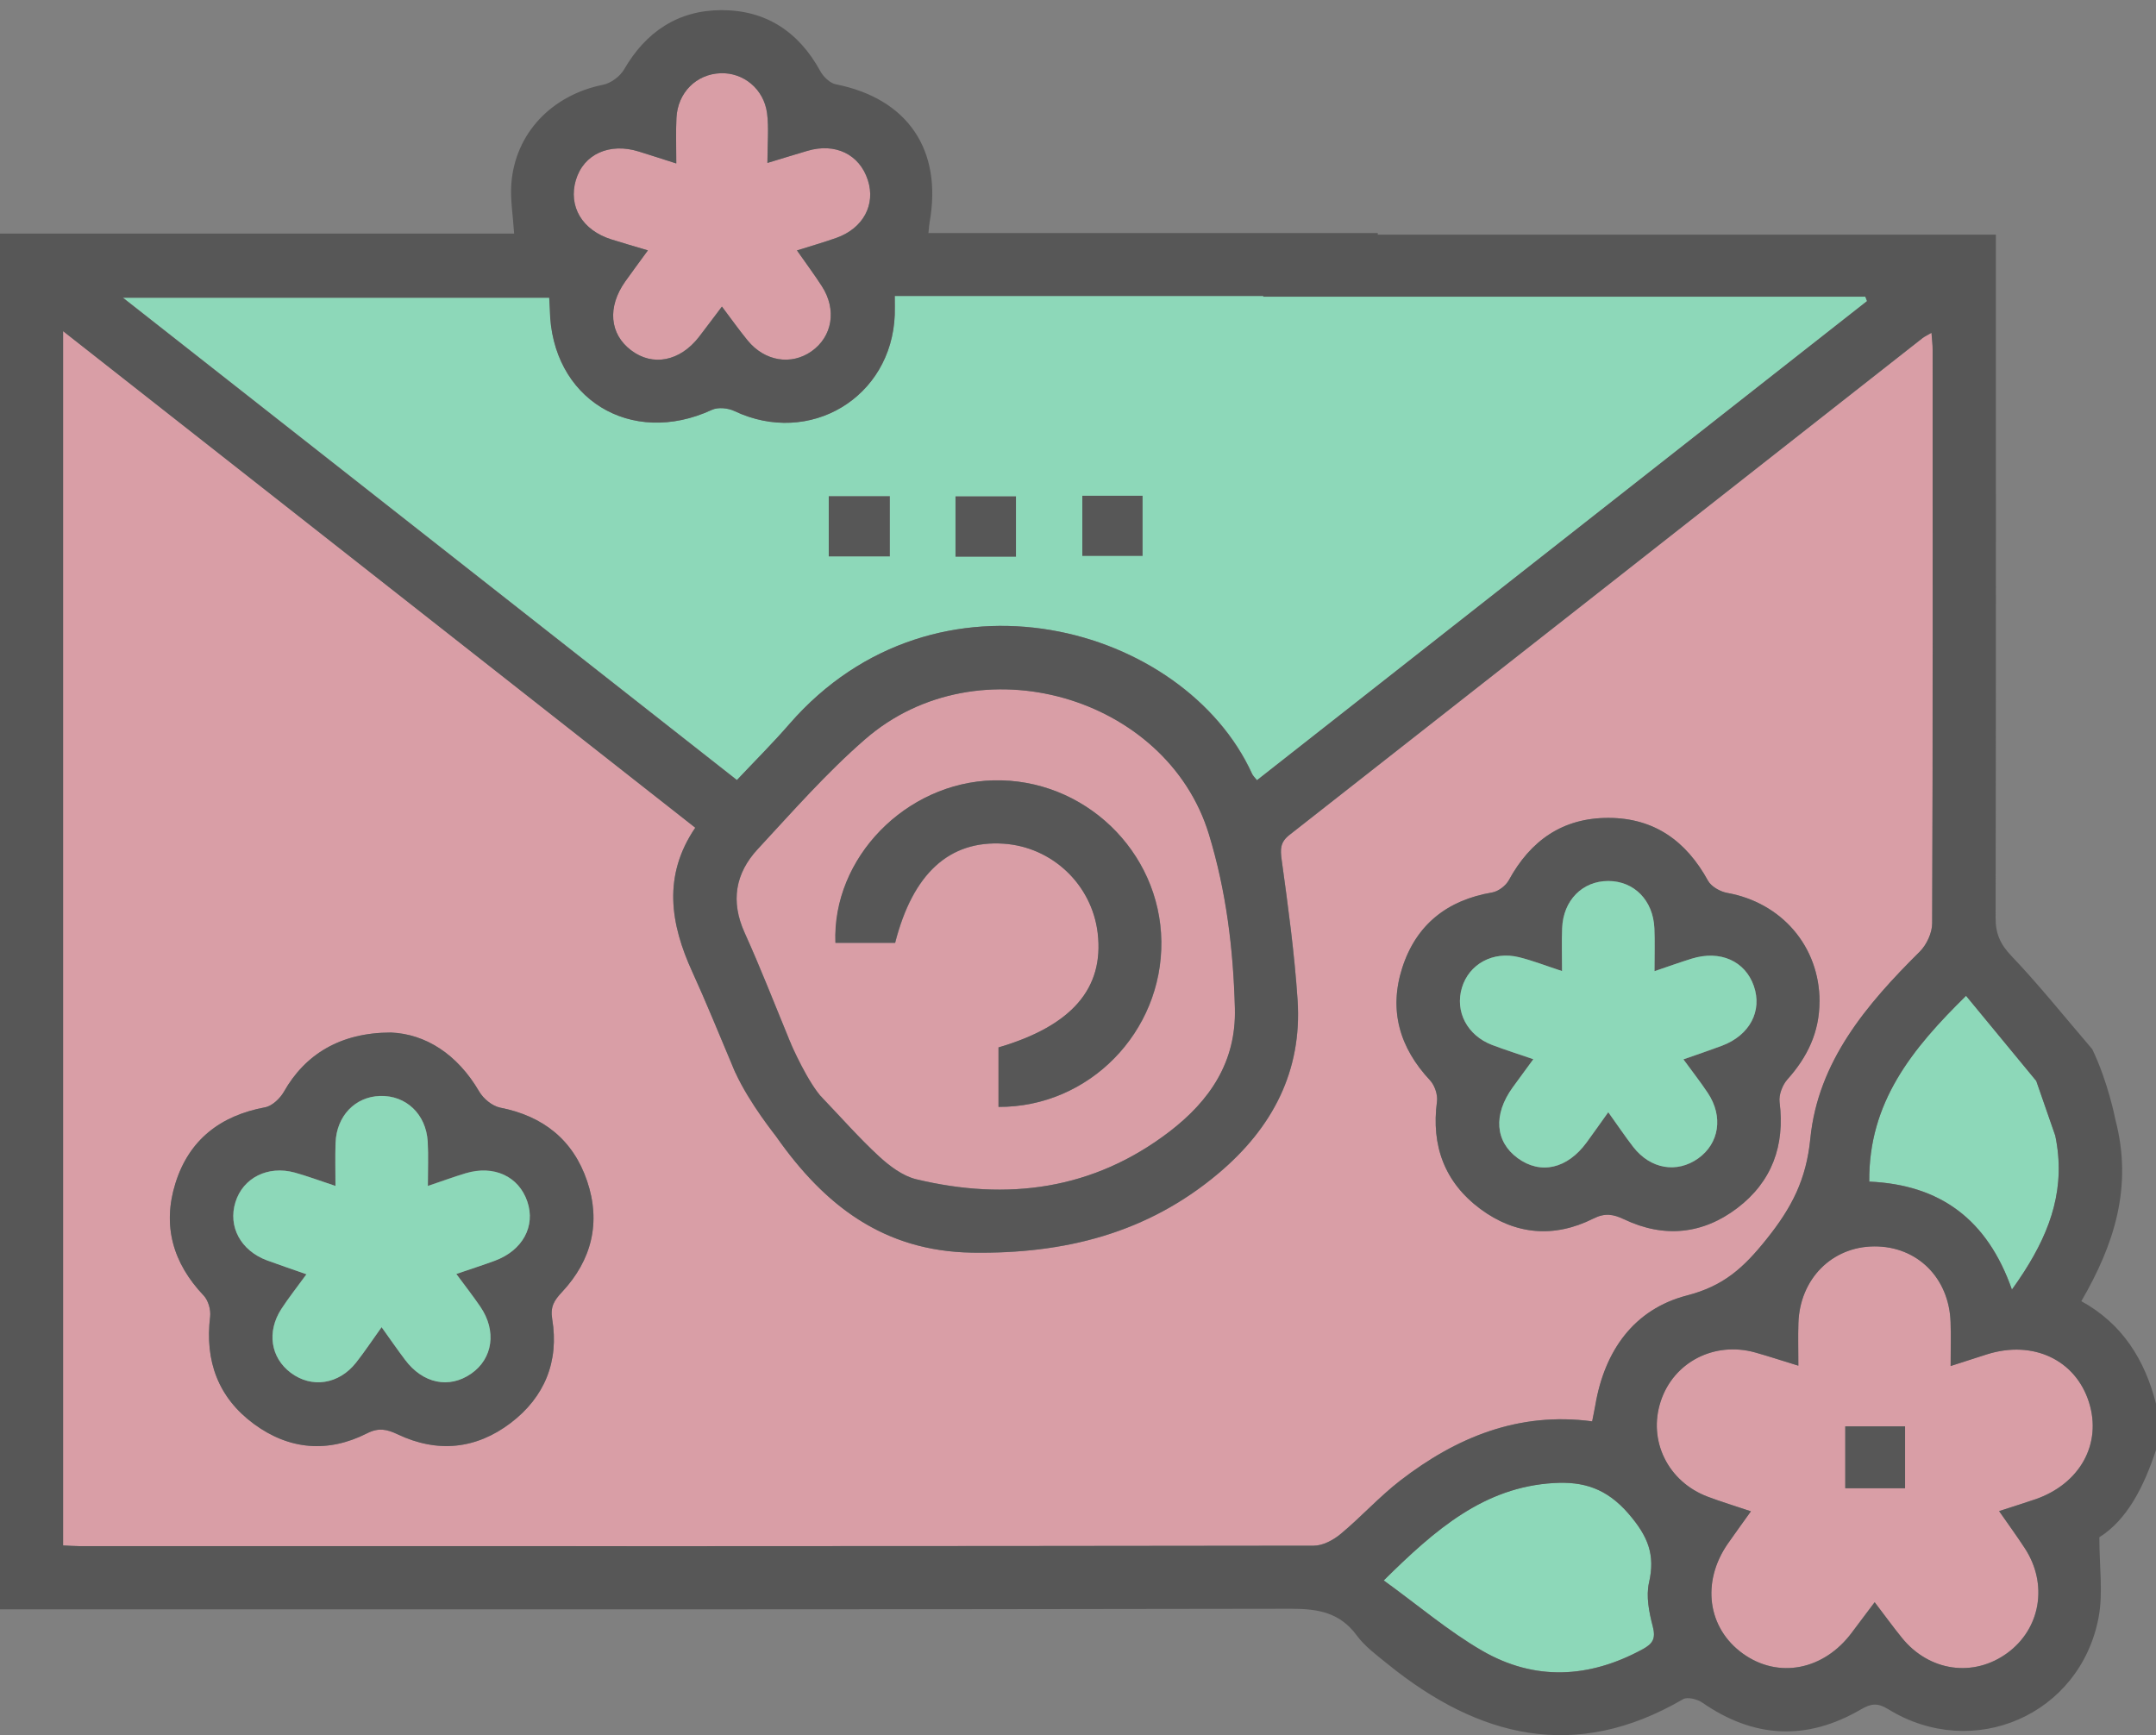 <svg width="41" height="33" viewBox="0 0 41 33" fill="none" xmlns="http://www.w3.org/2000/svg">
<rect x="0" y="0" width="41" height="33" fill="#808080" stroke="none"/>
<path d="M20.581 9.429H21.728V10.575H20.581V9.429Z" fill="#575757"/>
<path d="M15.759 10.584V9.436H16.922V10.584H15.759Z" fill="#575757"/>
<path d="M19.321 10.59H18.17V9.439H19.321V10.59Z" fill="#575757"/>
<path d="M30.276 27.031C28.88 26.844 27.692 27.335 26.625 28.159C26.225 28.469 25.883 28.85 25.493 29.174C25.355 29.289 25.155 29.396 24.983 29.396C17.156 29.407 9.328 29.406 1.501 29.404C1.41 29.404 1.318 29.396 1.199 29.391V6.297C5.225 9.46 9.209 12.589 13.221 15.741C12.6 16.655 12.745 17.567 13.167 18.488C13.448 19.104 13.701 19.735 13.985 20.403C14.367 20.207 14.704 20.035 15.046 19.86C14.745 19.133 14.473 18.426 14.162 17.738C13.891 17.138 13.986 16.606 14.412 16.147C15.074 15.433 15.722 14.694 16.454 14.058C18.606 12.188 22.188 13.236 22.991 15.863C23.322 16.947 23.455 18.049 23.485 19.176C23.512 20.198 23.006 20.934 22.242 21.52C20.794 22.63 19.157 22.843 17.422 22.426C17.165 22.363 16.918 22.175 16.716 21.99C16.336 21.639 15.993 21.248 15.612 20.849C15.318 21.052 15.004 21.268 14.677 21.494C15.613 22.874 16.754 23.797 18.491 23.824C20.239 23.851 21.82 23.458 23.177 22.312C24.2 21.449 24.766 20.372 24.677 19.02C24.618 18.13 24.497 17.243 24.375 16.359C24.346 16.151 24.345 16.018 24.523 15.879C28.538 12.732 32.549 9.581 36.561 6.431C36.601 6.4 36.648 6.38 36.732 6.33C36.742 6.463 36.755 6.562 36.755 6.66C36.755 10.293 36.759 13.927 36.745 17.56C36.745 17.742 36.64 17.969 36.508 18.1C35.497 19.104 34.574 20.189 34.428 21.655C34.351 22.431 34.079 22.963 33.597 23.565C33.158 24.114 32.78 24.458 32.083 24.638C31.075 24.899 30.515 25.69 30.339 26.727C30.324 26.817 30.304 26.904 30.279 27.033L30.276 27.031ZM34.602 19.05C34.604 18.003 33.883 17.166 32.842 16.981C32.71 16.957 32.543 16.862 32.48 16.75C32.067 15.997 31.46 15.557 30.588 15.555C29.718 15.553 29.105 15.984 28.692 16.74C28.634 16.846 28.493 16.953 28.375 16.974C27.52 17.119 26.929 17.585 26.665 18.408C26.407 19.215 26.615 19.929 27.194 20.546C27.283 20.642 27.343 20.82 27.326 20.949C27.215 21.792 27.473 22.489 28.151 22.992C28.817 23.487 29.555 23.549 30.3 23.175C30.522 23.064 30.678 23.091 30.886 23.19C31.639 23.548 32.377 23.477 33.036 22.976C33.695 22.475 33.945 21.788 33.841 20.961C33.824 20.823 33.896 20.633 33.991 20.527C34.373 20.102 34.599 19.625 34.6 19.049L34.602 19.05ZM7.435 19.637C6.471 19.637 5.802 20.054 5.4 20.761C5.326 20.889 5.176 21.034 5.041 21.059C4.19 21.218 3.596 21.676 3.337 22.503C3.084 23.31 3.288 24.023 3.873 24.639C3.961 24.732 4.012 24.912 3.996 25.041C3.894 25.882 4.147 26.58 4.829 27.082C5.497 27.574 6.235 27.637 6.979 27.26C7.202 27.146 7.358 27.181 7.564 27.279C8.318 27.637 9.054 27.562 9.713 27.062C10.357 26.571 10.635 25.892 10.501 25.087C10.461 24.849 10.543 24.728 10.687 24.573C11.254 23.967 11.431 23.248 11.166 22.463C10.901 21.679 10.329 21.225 9.51 21.065C9.361 21.036 9.192 20.897 9.114 20.761C8.696 20.042 8.086 19.664 7.435 19.637ZM18.988 21.052C20.715 21.062 22.108 19.625 22.087 17.904C22.064 16.188 20.614 14.798 18.891 14.842C17.228 14.884 15.825 16.316 15.89 17.932H17.025C17.362 16.611 18.057 15.979 19.086 16.046C20.012 16.107 20.769 16.826 20.877 17.749C21 18.8 20.385 19.511 18.991 19.921V21.052H18.988Z" fill="#D99EA6"/>
<path d="M34.198 25.971C34.198 25.666 34.191 25.414 34.199 25.161C34.225 24.322 34.836 23.707 35.642 23.703C36.457 23.698 37.065 24.3 37.093 25.144C37.101 25.397 37.094 25.651 37.094 25.978C37.352 25.895 37.57 25.823 37.79 25.754C38.666 25.481 39.47 25.861 39.725 26.668C39.975 27.46 39.552 28.222 38.699 28.515C38.486 28.587 38.271 28.655 38.015 28.738C38.188 28.988 38.352 29.211 38.503 29.443C38.95 30.125 38.805 30.975 38.17 31.438C37.526 31.907 36.687 31.788 36.169 31.151C36.001 30.944 35.844 30.728 35.648 30.471C35.495 30.674 35.355 30.858 35.217 31.045C34.684 31.764 33.818 31.933 33.143 31.448C32.468 30.964 32.349 30.087 32.857 29.356C32.993 29.16 33.133 28.969 33.295 28.742C32.995 28.641 32.733 28.562 32.476 28.465C31.717 28.18 31.333 27.398 31.58 26.649C31.824 25.905 32.598 25.504 33.376 25.721C33.632 25.793 33.884 25.876 34.197 25.972L34.198 25.971ZM36.228 28.304V27.127H35.091V28.304H36.228Z" fill="#D99EA6"/>
<path d="M12.86 3.108C12.86 2.775 12.85 2.509 12.863 2.243C12.886 1.761 13.24 1.408 13.702 1.392C14.137 1.376 14.526 1.691 14.586 2.154C14.623 2.44 14.593 2.736 14.593 3.098C14.884 3.01 15.116 2.938 15.35 2.869C15.882 2.71 16.343 2.933 16.503 3.424C16.655 3.892 16.414 4.342 15.905 4.523C15.67 4.607 15.43 4.675 15.155 4.762C15.327 5.008 15.485 5.22 15.628 5.442C15.916 5.885 15.831 6.401 15.43 6.682C15.045 6.951 14.542 6.871 14.219 6.477C14.059 6.282 13.913 6.077 13.728 5.83C13.57 6.038 13.432 6.224 13.291 6.407C12.931 6.871 12.413 6.974 12.002 6.662C11.589 6.352 11.546 5.837 11.89 5.352C12.021 5.168 12.155 4.987 12.32 4.761C12.068 4.686 11.846 4.622 11.627 4.553C11.071 4.378 10.801 3.926 10.951 3.42C11.096 2.931 11.591 2.707 12.146 2.881C12.36 2.947 12.573 3.017 12.859 3.108H12.86Z" fill="#D99EA6"/>
<path d="M26.313 30.056C27.299 29.081 28.222 28.282 29.548 28.204C30.108 28.171 30.551 28.303 30.971 28.79C31.34 29.22 31.48 29.566 31.358 30.099C31.3 30.358 31.36 30.661 31.429 30.928C31.489 31.158 31.437 31.257 31.236 31.366C30.218 31.919 29.183 31.972 28.182 31.391C27.542 31.02 26.972 30.532 26.314 30.056H26.313Z" fill="#8DD8B9"/>
<path d="M34.601 19.048C34.601 19.624 34.374 20.102 33.992 20.527C33.896 20.634 33.824 20.823 33.842 20.961C33.946 21.788 33.696 22.475 33.037 22.976C32.377 23.477 31.641 23.548 30.887 23.19C30.679 23.091 30.523 23.064 30.301 23.175C29.556 23.549 28.817 23.486 28.151 22.992C27.474 22.488 27.214 21.792 27.327 20.949C27.344 20.82 27.284 20.642 27.195 20.546C26.616 19.927 26.408 19.214 26.666 18.408C26.93 17.585 27.521 17.119 28.376 16.973C28.494 16.953 28.635 16.846 28.693 16.74C29.105 15.984 29.719 15.553 30.589 15.555C31.461 15.557 32.068 15.997 32.481 16.75C32.542 16.861 32.71 16.956 32.843 16.981C33.883 17.166 34.603 18.003 34.602 19.049L34.601 19.048ZM30.583 21.152C30.766 21.407 30.906 21.616 31.059 21.814C31.387 22.235 31.89 22.32 32.295 22.031C32.694 21.747 32.774 21.235 32.478 20.789C32.339 20.579 32.182 20.38 32.013 20.148C32.278 20.055 32.514 19.977 32.748 19.888C33.275 19.689 33.518 19.228 33.352 18.753C33.187 18.277 32.713 18.067 32.173 18.233C31.949 18.301 31.727 18.381 31.463 18.471C31.463 18.161 31.472 17.908 31.461 17.657C31.438 17.124 31.076 16.757 30.585 16.756C30.094 16.755 29.727 17.124 29.707 17.653C29.697 17.911 29.705 18.17 29.705 18.469C29.388 18.365 29.141 18.267 28.885 18.205C28.391 18.084 27.936 18.336 27.801 18.785C27.665 19.239 27.901 19.693 28.375 19.874C28.622 19.968 28.875 20.047 29.159 20.145C29.013 20.343 28.888 20.513 28.764 20.686C28.394 21.2 28.432 21.712 28.862 22.027C29.297 22.345 29.805 22.231 30.173 21.727C30.298 21.556 30.42 21.383 30.583 21.154V21.152Z" fill="#575757"/>
<path d="M7.435 19.637C8.086 19.664 8.695 20.042 9.114 20.761C9.193 20.895 9.362 21.035 9.51 21.065C10.329 21.225 10.901 21.679 11.165 22.463C11.431 23.248 11.253 23.967 10.687 24.573C10.542 24.727 10.461 24.849 10.501 25.087C10.634 25.892 10.357 26.571 9.712 27.062C9.054 27.563 8.317 27.637 7.563 27.279C7.357 27.182 7.202 27.147 6.979 27.26C6.235 27.637 5.497 27.573 4.829 27.082C4.147 26.58 3.894 25.882 3.996 25.041C4.012 24.912 3.961 24.731 3.873 24.639C3.288 24.023 3.084 23.31 3.336 22.503C3.595 21.676 4.19 21.218 5.041 21.059C5.177 21.034 5.327 20.89 5.4 20.761C5.801 20.054 6.47 19.637 7.435 19.637ZM8.135 22.556C8.135 22.24 8.148 21.975 8.132 21.71C8.102 21.186 7.718 20.827 7.224 20.842C6.751 20.857 6.399 21.223 6.38 21.732C6.371 21.992 6.378 22.252 6.378 22.553C6.081 22.454 5.845 22.366 5.603 22.299C5.09 22.159 4.619 22.4 4.476 22.861C4.331 23.328 4.577 23.784 5.076 23.968C5.317 24.057 5.559 24.14 5.826 24.233C5.645 24.481 5.487 24.68 5.35 24.891C5.068 25.326 5.144 25.817 5.527 26.105C5.925 26.404 6.441 26.329 6.768 25.915C6.93 25.71 7.074 25.491 7.255 25.238C7.424 25.475 7.558 25.67 7.701 25.859C8.04 26.312 8.539 26.415 8.959 26.123C9.372 25.836 9.447 25.309 9.133 24.85C8.994 24.646 8.842 24.452 8.676 24.226C8.955 24.131 9.183 24.058 9.407 23.976C9.936 23.782 10.187 23.321 10.026 22.848C9.863 22.37 9.391 22.15 8.854 22.312C8.627 22.379 8.404 22.462 8.133 22.554L8.135 22.556Z" fill="#575757"/>
<path d="M18.987 21.051V19.92C20.381 19.51 20.997 18.799 20.874 17.747C20.765 16.825 20.01 16.106 19.082 16.045C18.053 15.978 17.358 16.61 17.021 17.931H15.886C15.823 16.316 17.226 14.883 18.887 14.841C20.61 14.797 22.062 16.186 22.084 17.903C22.106 19.623 20.712 21.061 18.985 21.051H18.987Z" fill="#575757"/>
<path d="M36.228 28.304H35.091V27.127H36.228V28.304Z" fill="#575757"/>
<path d="M30.583 21.153C30.42 21.381 30.298 21.555 30.173 21.726C29.804 22.23 29.298 22.344 28.862 22.026C28.432 21.711 28.394 21.198 28.764 20.684C28.888 20.512 29.013 20.343 29.159 20.144C28.875 20.046 28.622 19.967 28.375 19.873C27.901 19.692 27.665 19.238 27.801 18.784C27.936 18.335 28.391 18.083 28.885 18.204C29.141 18.267 29.388 18.364 29.705 18.468C29.705 18.169 29.696 17.91 29.707 17.652C29.727 17.123 30.093 16.754 30.585 16.755C31.076 16.756 31.438 17.123 31.461 17.655C31.472 17.907 31.463 18.161 31.463 18.47C31.729 18.38 31.949 18.301 32.173 18.231C32.712 18.065 33.187 18.277 33.352 18.752C33.517 19.227 33.274 19.688 32.748 19.887C32.514 19.974 32.278 20.054 32.013 20.147C32.182 20.379 32.339 20.578 32.478 20.788C32.774 21.234 32.694 21.745 32.295 22.03C31.889 22.319 31.386 22.235 31.059 21.813C30.905 21.615 30.766 21.406 30.583 21.151V21.153Z" fill="#8DD8B9"/>
<path d="M8.135 22.556C8.406 22.465 8.629 22.383 8.856 22.314C9.393 22.154 9.865 22.372 10.028 22.851C10.189 23.323 9.937 23.783 9.409 23.978C9.186 24.061 8.957 24.133 8.678 24.229C8.844 24.454 8.996 24.648 9.135 24.852C9.449 25.311 9.374 25.838 8.961 26.125C8.541 26.417 8.041 26.314 7.703 25.861C7.56 25.672 7.426 25.477 7.257 25.241C7.076 25.493 6.932 25.712 6.77 25.917C6.442 26.331 5.926 26.407 5.529 26.108C5.146 25.82 5.07 25.328 5.352 24.893C5.49 24.681 5.648 24.483 5.828 24.235C5.562 24.141 5.319 24.059 5.078 23.971C4.579 23.785 4.333 23.329 4.478 22.863C4.621 22.402 5.093 22.161 5.605 22.301C5.847 22.368 6.083 22.457 6.38 22.555C6.38 22.254 6.373 21.993 6.382 21.734C6.401 21.225 6.753 20.859 7.226 20.844C7.72 20.828 8.103 21.188 8.134 21.712C8.149 21.977 8.137 22.242 8.137 22.558L8.135 22.556Z" fill="#8DD8B9"/>
<path d="M39.085 21.598L38.723 20.558C38.281 20.021 37.851 19.5 37.388 18.938C36.367 19.941 35.533 20.96 35.547 22.471C36.898 22.53 37.793 23.192 38.26 24.525C38.301 24.468 38.342 24.411 38.38 24.354C38.408 24.313 38.434 24.273 38.461 24.233C38.471 24.216 38.483 24.2 38.494 24.183C39.005 23.384 39.287 22.574 39.085 21.597V21.598Z" fill="#8DD8B9"/>
<path d="M39.31 20.225C39.288 20.238 39.265 20.251 39.244 20.263C39.24 20.264 39.238 20.266 39.235 20.267C39.203 20.285 39.172 20.303 39.14 20.32L39.31 20.224V20.225Z" fill="white"/>
<path d="M24.024 5.628H17.016C17.016 5.78 17.019 5.883 17.016 5.987C16.955 7.564 15.396 8.494 13.967 7.817C13.846 7.759 13.657 7.739 13.541 7.793C11.993 8.51 10.482 7.58 10.457 5.881C10.457 5.815 10.45 5.751 10.445 5.661H2.339C6.265 8.745 10.11 11.765 14.017 14.835C14.359 14.471 14.699 14.133 15.012 13.772C17.804 10.559 22.53 11.895 23.814 14.718C23.83 14.754 23.861 14.782 23.906 14.838C27.775 11.799 31.642 8.762 35.508 5.725C35.498 5.698 35.487 5.67 35.476 5.642H24.027V5.628H24.024ZM16.923 10.583H15.76V9.434H16.923V10.583ZM19.321 10.589H18.17V9.438H19.321V10.589ZM21.729 10.574H20.582V9.428H21.729V10.574Z" fill="#8DD8B9"/>
<path d="M39.31 20.225C39.377 20.187 39.446 20.148 39.519 20.107L39.31 20.225Z" fill="#575757"/>
<path d="M39.14 20.321L38.986 20.409C39.036 20.38 39.087 20.351 39.14 20.321Z" fill="#575757"/>
<path d="M39.58 24.746C40.207 23.668 40.563 22.566 40.227 21.291C40.227 21.291 40.093 20.587 39.788 19.954C39.259 19.337 38.779 18.735 38.25 18.18C38.037 17.956 37.948 17.754 37.95 17.453C37.958 13.272 37.955 9.092 37.955 4.911V4.463H26.201V4.432H17.656C17.666 4.335 17.668 4.283 17.677 4.233C17.927 2.85 17.26 1.874 15.894 1.603C15.781 1.581 15.658 1.459 15.599 1.352C15.191 0.606 14.566 0.192 13.723 0.193C12.898 0.193 12.284 0.601 11.867 1.322C11.791 1.453 11.617 1.582 11.469 1.612C10.497 1.807 9.798 2.529 9.724 3.493C9.702 3.791 9.755 4.095 9.777 4.442H0V30.607H0.552C8.553 30.607 16.554 30.611 24.555 30.596C25.069 30.596 25.48 30.668 25.801 31.103C25.956 31.314 26.18 31.478 26.387 31.646C28.118 33.049 29.961 33.51 32.006 32.316C32.09 32.267 32.278 32.316 32.374 32.382C33.352 33.06 34.357 33.11 35.381 32.514C35.58 32.398 35.701 32.379 35.909 32.507C37.526 33.501 39.563 32.615 39.91 30.753C39.995 30.294 39.923 29.807 39.923 29.236C40.453 28.903 40.772 28.27 41 27.576V26.694C40.786 25.86 40.362 25.176 39.578 24.745L39.58 24.746ZM39.243 20.264C39.264 20.251 39.288 20.238 39.309 20.226L39.236 20.267C39.236 20.267 39.241 20.265 39.243 20.264ZM37.387 18.938C37.851 19.5 38.279 20.021 38.723 20.558L39.084 21.598C39.287 22.574 39.005 23.385 38.493 24.184C38.483 24.201 38.471 24.217 38.46 24.234C38.434 24.275 38.408 24.314 38.38 24.355C38.341 24.412 38.301 24.47 38.26 24.526C37.793 23.193 36.898 22.532 35.547 22.473C35.532 20.961 36.367 19.942 37.387 18.939V18.938ZM10.954 3.421C11.098 2.932 11.593 2.708 12.148 2.882C12.363 2.948 12.576 3.018 12.861 3.109C12.861 2.776 12.851 2.51 12.864 2.245C12.887 1.762 13.242 1.409 13.703 1.393C14.138 1.377 14.527 1.692 14.588 2.155C14.624 2.442 14.594 2.737 14.594 3.099C14.885 3.011 15.117 2.939 15.351 2.87C15.883 2.711 16.345 2.934 16.504 3.426C16.656 3.893 16.415 4.343 15.907 4.524C15.671 4.608 15.431 4.676 15.156 4.763C15.328 5.009 15.486 5.221 15.629 5.443C15.917 5.886 15.832 6.402 15.431 6.683C15.046 6.953 14.544 6.872 14.22 6.478C14.061 6.283 13.914 6.078 13.729 5.831C13.571 6.039 13.433 6.226 13.292 6.409C12.932 6.872 12.414 6.975 12.003 6.663C11.591 6.353 11.547 5.838 11.891 5.353C12.022 5.169 12.156 4.988 12.321 4.762C12.069 4.687 11.848 4.623 11.628 4.554C11.072 4.38 10.803 3.927 10.952 3.421H10.954ZM10.444 5.662C10.449 5.752 10.454 5.818 10.456 5.882C10.481 7.581 11.992 8.511 13.54 7.794C13.656 7.741 13.845 7.76 13.966 7.818C15.395 8.495 16.954 7.565 17.015 5.988C17.019 5.885 17.015 5.781 17.015 5.629H24.023V5.643H35.472C35.483 5.671 35.493 5.699 35.504 5.727C31.638 8.763 27.771 11.801 23.902 14.839C23.858 14.783 23.826 14.755 23.81 14.72C22.526 11.895 17.8 10.559 15.008 13.773C14.695 14.134 14.355 14.472 14.012 14.836C10.105 11.768 6.261 8.747 2.335 5.662H10.441H10.444ZM14.998 19.747C14.715 19.06 14.455 18.391 14.159 17.739C13.888 17.139 13.984 16.607 14.41 16.148C15.072 15.434 15.719 14.695 16.452 14.059C18.604 12.189 22.185 13.237 22.988 15.864C23.319 16.948 23.453 18.05 23.483 19.177C23.51 20.2 23.003 20.935 22.24 21.521C20.791 22.631 19.155 22.844 17.419 22.427C17.163 22.364 16.915 22.176 16.714 21.991C16.346 21.651 16.013 21.273 15.646 20.889C15.367 20.591 15.07 19.919 14.996 19.747H14.998ZM25.494 29.175C25.356 29.29 25.155 29.397 24.984 29.397C17.157 29.408 9.329 29.407 1.502 29.405C1.411 29.405 1.319 29.397 1.2 29.392V6.298C5.226 9.461 9.21 12.59 13.222 15.742C12.601 16.656 12.746 17.568 13.168 18.489C13.427 19.056 13.662 19.636 13.918 20.244C13.938 20.296 13.961 20.349 13.985 20.402C13.985 20.402 13.985 20.402 13.985 20.403C14.25 20.984 14.76 21.615 14.76 21.615C15.681 22.927 16.804 23.797 18.489 23.823C20.237 23.849 21.818 23.457 23.175 22.311C24.197 21.448 24.764 20.371 24.675 19.018C24.616 18.129 24.495 17.242 24.373 16.358C24.344 16.15 24.343 16.017 24.521 15.878C28.536 12.731 32.547 9.58 36.559 6.43C36.598 6.399 36.645 6.379 36.73 6.329C36.74 6.462 36.752 6.561 36.752 6.659C36.752 10.292 36.757 13.926 36.743 17.559C36.743 17.741 36.638 17.968 36.506 18.099C35.494 19.103 34.571 20.188 34.426 21.654C34.349 22.43 34.077 22.962 33.595 23.564C33.156 24.113 32.778 24.457 32.081 24.637C31.072 24.898 30.512 25.689 30.337 26.726C30.322 26.815 30.301 26.903 30.277 27.032C28.881 26.845 27.693 27.336 26.626 28.16C26.226 28.47 25.884 28.851 25.494 29.175ZM31.236 31.367C30.218 31.921 29.183 31.973 28.181 31.392C27.542 31.021 26.971 30.533 26.314 30.058C27.3 29.082 28.223 28.283 29.549 28.205C30.109 28.172 30.552 28.304 30.972 28.791C31.341 29.221 31.481 29.567 31.359 30.1C31.3 30.36 31.36 30.663 31.43 30.929C31.49 31.159 31.437 31.258 31.237 31.367H31.236ZM38.701 28.516C38.488 28.588 38.273 28.656 38.017 28.739C38.19 28.989 38.354 29.212 38.505 29.444C38.952 30.126 38.807 30.976 38.172 31.439C37.529 31.908 36.689 31.789 36.171 31.152C36.003 30.945 35.847 30.729 35.651 30.472C35.498 30.675 35.357 30.86 35.219 31.046C34.686 31.765 33.82 31.935 33.145 31.45C32.471 30.965 32.351 30.089 32.859 29.357C32.995 29.161 33.136 28.97 33.297 28.743C32.997 28.642 32.735 28.563 32.478 28.466C31.719 28.181 31.336 27.399 31.582 26.651C31.826 25.906 32.6 25.505 33.379 25.722C33.635 25.794 33.886 25.878 34.199 25.973C34.199 25.669 34.192 25.416 34.2 25.163C34.227 24.324 34.837 23.709 35.643 23.705C36.458 23.701 37.066 24.302 37.094 25.146C37.103 25.399 37.095 25.653 37.095 25.98C37.353 25.897 37.572 25.825 37.791 25.756C38.667 25.483 39.471 25.864 39.726 26.67C39.976 27.462 39.553 28.224 38.7 28.517L38.701 28.516Z" fill="#575757"/>
</svg>
